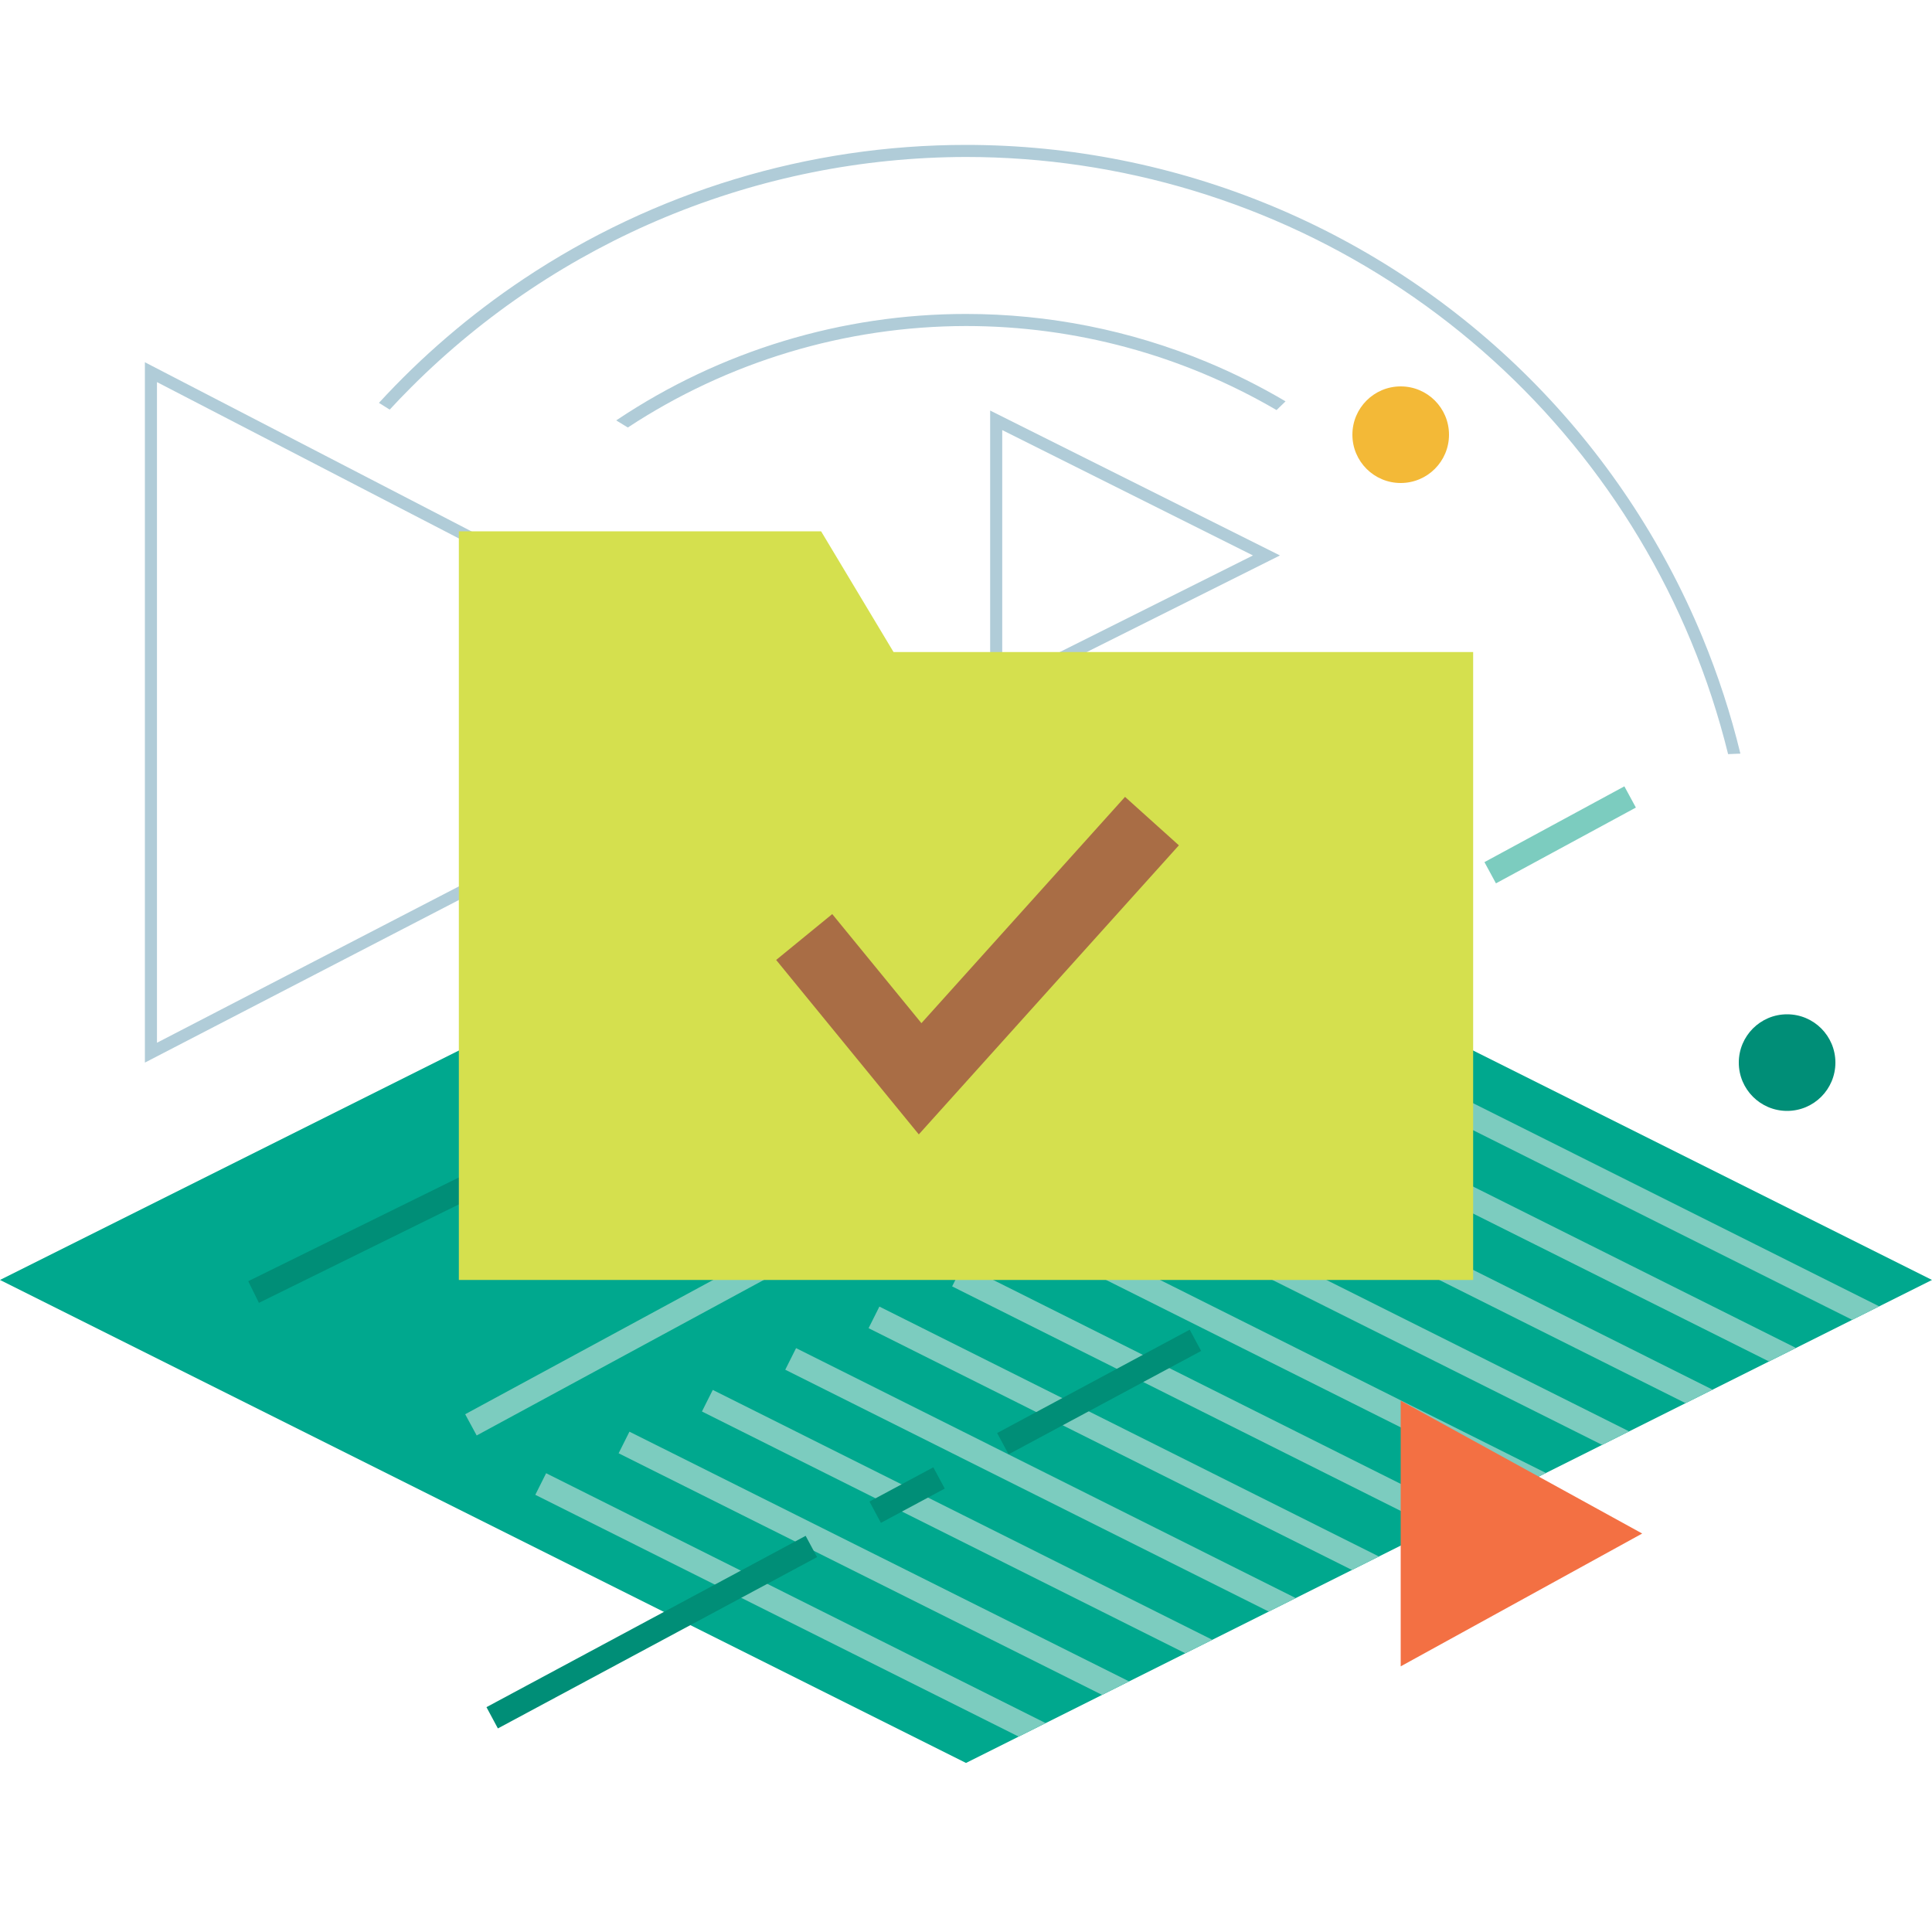 <svg width="80" height="80" viewBox="0 0 80 80" fill="none" xmlns="http://www.w3.org/2000/svg">
<path fill-rule="evenodd" clip-rule="evenodd" d="M25.997 17.702C30.124 14.987 34.985 13.506 40 13.5C44.528 13.5 48.965 14.706 52.859 16.98L53.232 16.619C52.18 15.997 51.084 15.449 49.95 14.979C46.795 13.672 43.414 13 40 13C34.858 13 29.831 14.525 25.555 17.382C25.542 17.39 25.529 17.399 25.516 17.408L25.997 17.702Z" fill="#B0CCD8"/>
<path fill-rule="evenodd" clip-rule="evenodd" d="M58.056 11.977C52.712 8.406 46.428 6.5 40 6.5C31.384 6.511 23.123 9.938 17.031 16.031C16.726 16.335 16.428 16.645 16.137 16.961L15.691 16.682C17.462 14.753 19.466 13.032 21.666 11.562C27.093 7.935 33.473 6 40 6C44.334 6 48.625 6.854 52.629 8.512C56.632 10.17 60.27 12.601 63.335 15.665C66.399 18.73 68.83 22.368 70.488 26.371C71.139 27.944 71.666 29.56 72.066 31.206L71.557 31.227C71.166 29.642 70.656 28.083 70.026 26.563C67.566 20.624 63.401 15.548 58.056 11.977Z" fill="#B0CCD8"/>
<path d="M80 53L40 73L0 53L40 33L80 53Z" fill="#00A88E"/>
<path fill-rule="evenodd" clip-rule="evenodd" d="M43.299 71.35L42.181 71.909L22.166 61.897L22.614 61.003L43.299 71.35ZM46.754 69.623L45.636 70.182L25.616 60.177L26.064 59.283L46.754 69.623ZM50.199 67.9L49.081 68.459L29.066 58.447L29.514 57.553L50.199 67.9ZM53.654 66.173L52.536 66.732L32.516 56.717L32.964 55.823L53.654 66.173ZM57.099 64.451L55.981 65.009L35.966 54.997L36.414 54.103L57.099 64.451ZM60.554 62.723L59.436 63.282L39.426 53.267L39.874 52.373L60.554 62.723ZM64.014 60.993L62.896 61.552L42.876 51.537L43.324 50.643L64.014 60.993ZM67.459 59.27L66.341 59.829L46.326 49.817L46.774 48.923L67.459 59.27ZM70.914 57.543L69.796 58.102L49.776 48.087L50.224 47.193L70.914 57.543ZM74.369 55.816L73.251 56.375L53.227 46.367L53.673 45.473L74.369 55.816ZM77.814 54.093L76.696 54.652L56.676 44.637L57.124 43.743L77.814 54.093Z" fill="#7CCCBF"/>
<path d="M58 58L68 63.5L58 69V58Z" fill="#F37043"/>
<path d="M6.25 43.589V15.411L33.456 29.5L6.25 43.589Z" stroke="#B0CCD8" stroke-width="0.5"/>
<path d="M41.25 28.596V17.404L52.441 23L41.25 28.596Z" stroke="#B0CCD8" stroke-width="0.5"/>
<path d="M20.38 71.13L49.5 55.5" stroke="#008E77" stroke-miterlimit="10" stroke-dasharray="15 3 3 3"/>
<path d="M10.5 53.5L51.03 33.54" stroke="#008E77" stroke-miterlimit="10" stroke-dasharray="15 3 3 3"/>
<path d="M74 46C75.105 46 76 45.105 76 44C76 42.895 75.105 42 74 42C72.895 42 72 42.895 72 44C72 45.105 72.895 46 74 46Z" fill="#008E77"/>
<path d="M58 20C59.105 20 60 19.105 60 18C60 16.895 59.105 16 58 16C56.895 16 56 16.895 56 18C56 19.105 56.895 20 58 20Z" fill="#F3B937"/>
<path d="M19.5 59L67.5 33" stroke="#7CCCBF" stroke-miterlimit="10" stroke-dasharray="15 3 3 3"/>
<path d="M34 22H19V53H61V27H37L34 22Z" fill="#D5E04E"/>
<path d="M33.3 38.8L38.1 44.67L47.7 34" stroke="#A96D45" stroke-width="3" stroke-miterlimit="10"/>
</svg>
